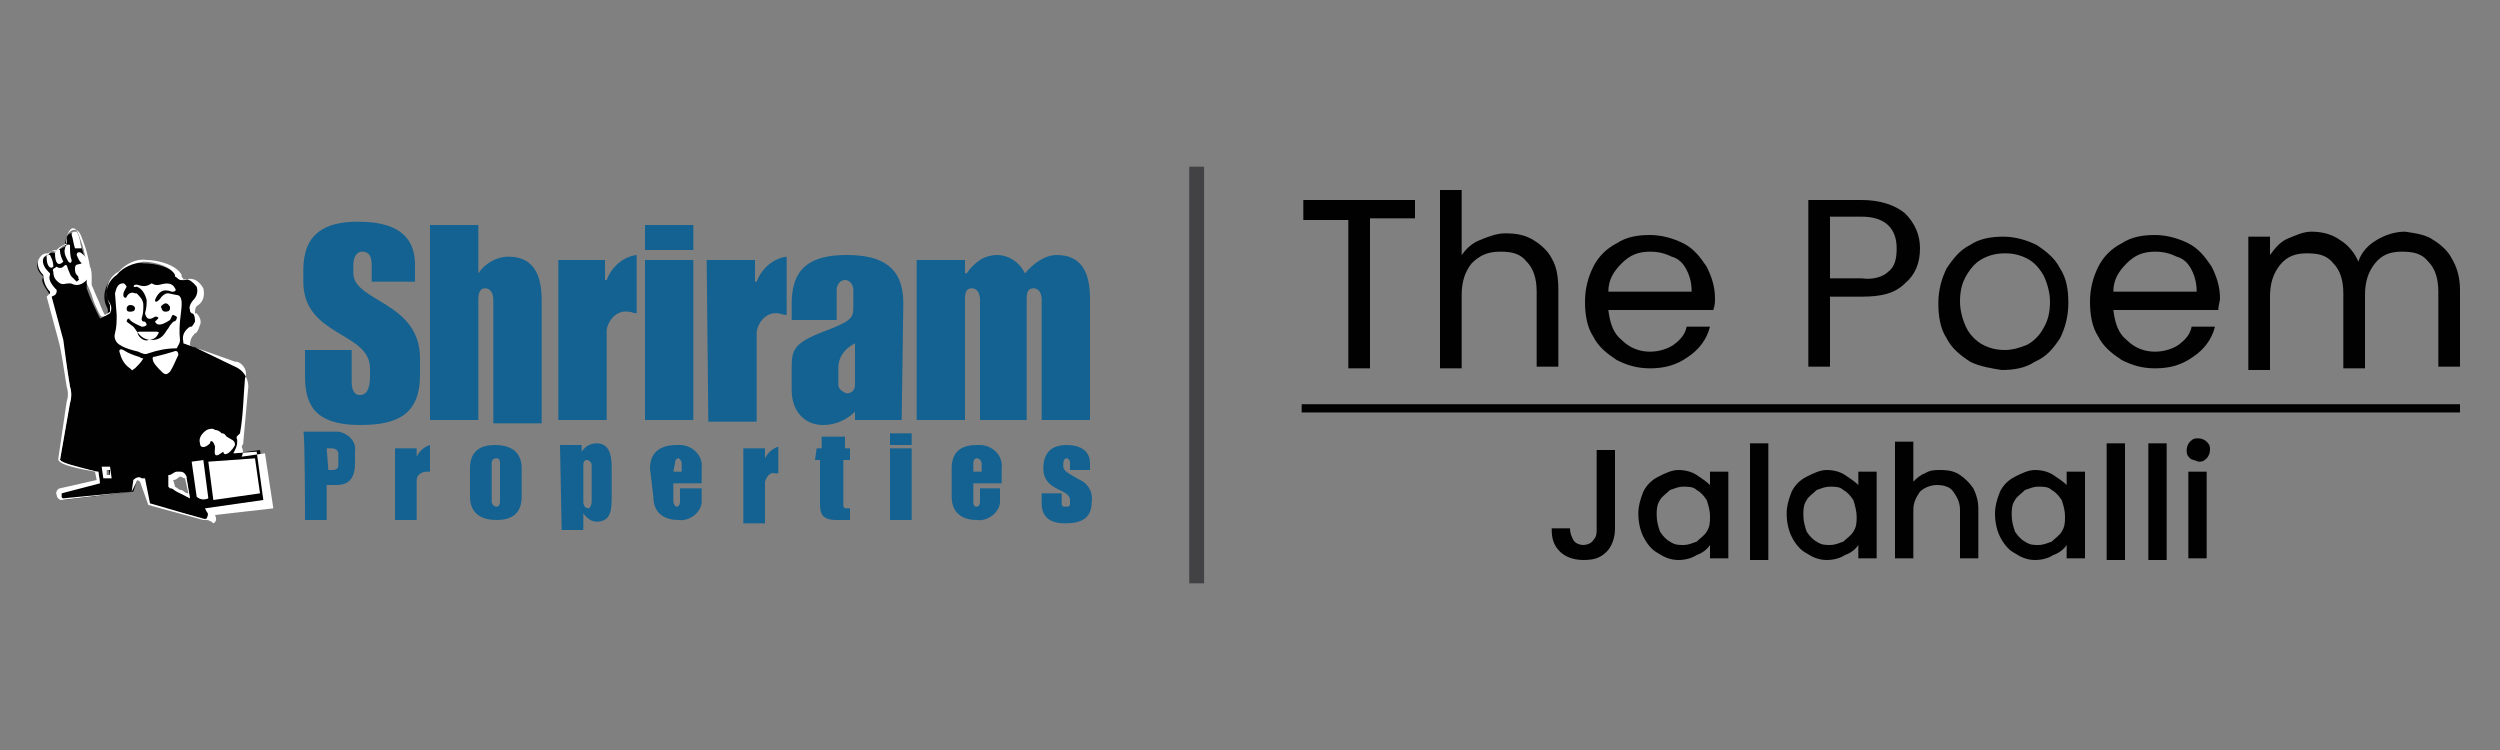 <?xml version="1.0" encoding="utf-8"?>
<!-- Generator: Adobe Illustrator 25.4.1, SVG Export Plug-In . SVG Version: 6.00 Build 0)  -->
<svg version="1.1" id="Layer_1" xmlns="http://www.w3.org/2000/svg" xmlns:xlink="http://www.w3.org/1999/xlink" x="0px" y="0px"
	 viewBox="0 0 150 45" style="enable-background:new 0 0 150 45;" xml:space="preserve">
<rect x="0" y="0" width="150" height="45" fill="#808080" stroke="none"/>
<style type="text/css">
	.st0{fill:none;stroke:#424143;stroke-width:0.891;stroke-miterlimit:10;}
	.st1{fill-rule:evenodd;clip-rule:evenodd;fill:#136291;}
	.st2{fill-rule:evenodd;clip-rule:evenodd;fill:#010101;}
	.st3{fill:#FFFFFF;}
	.st4{fill-rule:evenodd;clip-rule:evenodd;fill:#FFFFFF;}
	.st5{fill:#010101;}
	.st6{fill:none;stroke:#010101;stroke-width:0.494;stroke-miterlimit:10;}
</style>
<g>
	<line class="st0" x1="71.8" y1="10" x2="71.8" y2="35"/>
	<path class="st1" d="M18.3,21h2.8v1.9c0,0.4,0.1,0.8,0.5,0.8c0.5,0,0.6-0.6,0.6-1.1v-0.5c0-2.2-4-1.9-4-5.2v-0.7
		c0-2.2,1.3-2.9,3.3-2.9c2.8,0,3.4,1.3,3.4,2.6v1h-2.6v-1c0-0.8-0.4-0.8-0.6-0.8s-0.5,0.2-0.5,0.8v0.5c0,1.7,4,1.7,4,5.1v1
		c0,2.4-1.4,3-3.6,3c-2.9,0-3.3-1.4-3.3-3L18.3,21z"/>
	<path class="st1" d="M25.8,13.5h2.9v2.9l0,0c0.4-0.6,1.1-1,1.8-1c1.3,0,2,0.8,2,2.6v7.4h-2.9V18c0-0.3-0.1-0.7-0.5-0.7
		s-0.4,0.5-0.4,0.7v7.2h-2.9V13.5z"/>
	<path class="st1" d="M33.5,15.6h2.8v1.2h0.1c0.3-0.8,1-1.4,1.8-1.5v3.5c-0.2,0-0.3-0.1-0.5-0.1c-0.7-0.1-1.2,0.5-1.3,1.1
		c0,0.1,0,0.2,0,0.2v5.2h-2.9L33.5,15.6z"/>
	<path class="st1" d="M38.7,13.5h2.9V15h-2.9V13.5z M38.7,15.6h2.9v9.6h-2.9L38.7,15.6z"/>
	<path class="st1" d="M42.4,15.6h2.9v1.3h0.1c0.3-0.8,1-1.4,1.8-1.5v3.5c-0.2,0-0.4-0.1-0.5-0.1c-0.7-0.1-1.2,0.5-1.3,1.1
		c0,0.1,0,0.2,0,0.2v5.2h-2.9L42.4,15.6z"/>
	<path class="st1" d="M54.2,18.2c0-2.2-1.3-2.9-3.4-2.9c-2.2,0-3.3,0.8-3.3,2.9v1h2.7v-1.8c0-0.3,0.2-0.6,0.5-0.6
		c0.3,0,0.5,0.3,0.5,0.6l0,0v1.1c0,0.6-0.2,0.8-1.8,1.4c-1.8,0.7-1.9,1.1-1.9,2.2v1.3c0,1.2,0.7,2.1,1.9,2.1c0.7,0,1.4-0.3,1.9-0.8
		v0.5h2.8L54.2,18.2L54.2,18.2z M50.3,22.1c0-0.7,0.4-1.2,1-1.5v2.5c0,0.3-0.2,0.5-0.5,0.5c-0.3-0.1-0.5-0.3-0.5-0.5V22.1z"/>
	<path class="st1" d="M55,15.6h2.9v0.8H58c0.2-0.3,0.5-0.6,0.8-0.8c0.3-0.2,0.7-0.3,1-0.3c0.8,0,1.4,0.5,1.7,1.1
		c0.5-0.6,1.2-1.1,1.9-1.1c1.3,0,2,0.8,2,2.6v7.3h-2.9V18c0-0.3-0.1-0.7-0.5-0.7c-0.4,0-0.4,0.4-0.4,0.7v7.2h-2.8V18
		c0-0.3-0.1-0.7-0.5-0.7c-0.4,0-0.4,0.4-0.4,0.7v7.2h-2.9L55,15.6z"/>
	<path class="st1" d="M18.3,31.2h1.3v-2.1h0.6c0.8,0,1.1-0.5,1.1-1.3v-0.7c0.1-0.6-0.4-1.1-1-1.2c-0.1,0-0.2,0-0.3,0h-1.8
		C18.3,26,18.3,31.2,18.3,31.2z M19.6,26.9h0.3c0.3,0,0.4,0.2,0.4,0.3v0.7c0,0.2-0.1,0.3-0.4,0.3h-0.2L19.6,26.9z"/>
	<path class="st1" d="M23.7,26.9H25v0.5l0,0c0.2-0.4,0.5-0.6,0.8-0.7v1.6c-0.1,0-0.2,0-0.2,0c-0.3,0-0.6,0.2-0.6,0.5
		c0,0.1,0,0.1,0,0.1v2.3h-1.3C23.7,31.3,23.7,26.9,23.7,26.9z"/>
	<path class="st1" d="M28.2,29.8c0,1.1,0.8,1.4,1.6,1.4s1.5-0.3,1.5-1.4v-1.7c0-1.1-0.8-1.4-1.6-1.4s-1.5,0.3-1.5,1.4V29.8z
		 M29.5,27.8c0-0.2,0.1-0.3,0.3-0.3s0.2,0.2,0.2,0.3v2.3c0,0.2-0.1,0.3-0.2,0.3c-0.2,0-0.3-0.2-0.3-0.3V27.8z"/>
	<path class="st1" d="M33.7,31.8H35v-1l0,0c0.2,0.3,0.5,0.5,0.8,0.5c0.9,0,0.9-0.8,0.9-1.5V28c0-0.8-0.2-1.4-0.9-1.4
		c-0.4,0-0.7,0.2-0.9,0.5v-0.4h-1.3L33.7,31.8L33.7,31.8z M35,27.9c0-0.2,0.1-0.3,0.2-0.3c0.2,0,0.3,0.2,0.3,0.3v2.2
		c0,0.2-0.1,0.4-0.2,0.4c-0.2,0-0.3-0.2-0.3-0.4V27.9z"/>
	<path class="st1" d="M39.2,29.8c0,1.1,0.8,1.4,1.5,1.4c0.7,0.1,1.4-0.5,1.4-1.1c0-0.1,0-0.2,0-0.3v-0.5h-1.3v0.8
		c0,0.2-0.1,0.3-0.2,0.3s-0.2-0.2-0.2-0.3V29h1.7v-0.9c0.1-0.8-0.6-1.4-1.3-1.4c-0.1,0-0.1,0-0.2,0c-0.8,0-1.6,0.3-1.6,1.4
		L39.2,29.8z M40.5,27.8c0-0.2,0.1-0.3,0.2-0.3s0.2,0.2,0.2,0.3v0.5h-0.5L40.5,27.8L40.5,27.8z"/>
	<path class="st1" d="M44.6,26.9h1.3v0.6l0,0c0.2-0.4,0.5-0.6,0.8-0.7v1.6c-0.1,0-0.2,0-0.2,0c-0.3-0.1-0.5,0.2-0.6,0.5
		c0,0.1,0,0.1,0,0.2v2.3h-1.3V26.9z"/>
	<path class="st1" d="M49,26.9h0.3v-0.7h1.4v0.7H51v0.7h-0.4v2.7c0,0.2,0.1,0.2,0.2,0.2H51v0.7h-0.8c-0.9,0-1-0.4-1-1v-2.6h-0.3
		L49,26.9z"/>
	<path class="st1" d="M53.4,26h1.3v0.7h-1.3V26z M53.4,26.9h1.3v4.3h-1.3V26.9z"/>
	<path class="st1" d="M57.1,29.8c0,1.1,0.8,1.4,1.5,1.4c0.7,0.1,1.4-0.5,1.4-1.1c0-0.1,0-0.2,0-0.3v-0.5h-1.2v0.8
		c0,0.2-0.1,0.3-0.2,0.3c-0.2,0-0.2-0.2-0.2-0.3V29h1.7v-0.9c0.1-0.8-0.6-1.4-1.3-1.4c-0.1,0-0.1,0-0.2,0c-0.8,0-1.5,0.3-1.5,1.4
		V29.8z M58.4,27.8c0-0.2,0.1-0.3,0.2-0.3c0.2,0,0.3,0.2,0.3,0.3v0.5h-0.5V27.8z"/>
	<path class="st1" d="M62.5,29.6h1.2v0.6c0,0.2,0.1,0.2,0.2,0.2c0,0,0,0,0.1,0c0.2,0,0.2-0.1,0.2-0.2l0,0V30c0-0.7-1.6-0.5-1.6-1.9
		c0-0.6,0.2-1.4,1.4-1.4c0.6,0,1.4,0.2,1.4,1.1v0.4h-1.2v-0.4c0-0.2-0.1-0.3-0.2-0.3c-0.1,0-0.2,0.1-0.2,0.3v0.2
		c0,0.3,0.5,0.5,1,0.8c0.5,0.2,0.8,0.8,0.7,1.3c0,1-0.6,1.3-1.6,1.3c-0.8,0-1.4-0.3-1.4-1.2L62.5,29.6z"/>
	<g>
		<path class="st2" d="M10.4,29.3v-0.5c0.2-0.1,0.3-0.2,0.5-0.2c0.2,0,0.3,0.1,0.3,0.2l0.2,1.1C11,29.7,10.7,29.4,10.4,29.3
			L10.4,29.3z M6.3,28.6l-0.1-0.5h0.3l0.1,0.5H6.3z M16,30.1l-0.4-3.1l-1.5,0.2c0.1-0.2,0.2-0.5,0.1-0.7l0.2-0.2
			c0.2-1.1,0.3-2.2,0.3-3.3c0.2-0.5-0.2-1-0.6-1.1h-0.1l-2.8-1.3c-0.1-0.3,0.1-0.6,0.4-0.8c0.2,0,0.2-0.2,0.2-0.4
			c0-0.6-0.2-0.6-0.3-0.7c0-0.2,0.1-0.4,0.2-0.5c0.3-0.2,0.4-0.6,0.3-0.9c-0.5-0.8-1-0.4-1.1-0.5s-0.2-0.2-0.3-0.2
			c-0.3-0.6-1.3-0.8-2-0.8c-0.6-0.1-1.3,0.2-1.7,0.7c-0.6,0.5-0.8,1.3-0.5,1.9c0.1,0.2,0.1,0.3,0,0.5c-0.2,0.1-0.3,0.2-0.4,0.2
			c-0.3-0.6-0.6-1.2-0.8-1.8c0-0.2,0-0.4,0.1-0.6c0.1-0.2,0.1-0.4-0.1-0.6c-0.1-0.5-0.2-1-0.4-1.5c-0.2-0.5-0.3-0.7-0.5-0.6
			c-0.3,0-0.4,0.4-0.4,0.8c-0.2,0.1-0.5,0.2-0.6,0.4c-0.2-0.1-0.4,0-0.5,0.2c-0.2-0.1-0.4,0.1-0.5,0.3c-0.2,0.4,0.1,0.7,0.3,0.9
			c-0.2,0.3,0.1,0.6,0.4,1.1c0,0.1-0.1,0.1-0.1,0.2L3,17.8l0.7,2.6c0.2,0.8,0.3,1.7,0.5,2.8c0.1,0.3,0.1,0.6,0,0.9l-0.6,3.5
			c0.2,0.2,1.1,0.5,2.3,0.7L6,28.9l-2.3,0.6c-0.2,0.1-0.2,0.4,0.1,0.5l4.2-0.5l0.2-0.6c0.1-0.2,0.3-0.2,0.4,0l0,0L9,30.3l3.2,0.8
			c0.2,0.1,0.3,0.1,0.4-0.1c0.1-0.2,0.1-0.4,0-0.5L16,30.1z"/>
		<path class="st3" d="M12.4,31.2c-0.1,0-0.2,0-0.2,0l-3.3-0.9l-0.5-1.4c-0.1-0.1-0.2-0.1-0.2,0l-0.3,0.6L3.7,30
			c-0.2,0-0.3-0.2-0.3-0.3c-0.1-0.2,0.1-0.4,0.2-0.4l2.2-0.5l-0.1-0.5C4,28,3.6,27.8,3.5,27.6l0-0.1L4,24.1c0.1-0.3,0.1-0.6,0-0.9
			c-0.2-1.2-0.3-2.1-0.5-2.8l-0.7-2.6l0.2-0.2v-0.1c-0.3-0.3-0.4-0.7-0.4-1c-0.2-0.2-0.4-0.5-0.3-0.9l0,0c0.2-0.4,0.4-0.4,0.6-0.4
			C3.1,15,3.3,15,3.5,15c0.2-0.2,0.3-0.3,0.5-0.3C3.9,14.5,4,14.2,4.1,14c0.1-0.1,0.2-0.2,0.3-0.2c0.4-0.1,0.5,0.5,0.6,0.7
			c0.2,0.5,0.3,1,0.4,1.5c0.1,0.2,0.1,0.5,0.1,0.6v0.1c0,0.1,0,0.3,0,0.4c0.1,0.2,0.2,0.5,0.3,0.7c0.2,0.4,0.3,0.8,0.5,1.1
			c0.1-0.1,0.2-0.1,0.3-0.2c0-0.2,0-0.2,0-0.4c-0.4-0.7-0.2-1.6,0.5-2c0.5-0.5,1.1-0.8,1.7-0.7c0.7,0,1.8,0.3,2.1,0.9v0.1
			c0.1,0.1,0.1,0.2,0.2,0.2l0,0c0.2-0.1,0.7-0.2,1.1,0.5l0,0c0.1,0.4,0,0.8-0.3,1c-0.2,0.1-0.2,0.3-0.2,0.5c0,0,0,0,0.1,0
			c0.2,0.2,0.3,0.5,0.2,0.7c-0.1,0.3-0.2,0.5-0.3,0.5c-0.2,0.2-0.3,0.4-0.3,0.7l2.7,1.3c0.5,0.2,0.8,0.7,0.8,1.2v0
			c-0.1,1.1-0.2,2.2-0.3,3.3v0.1l-0.1,0.2c0.1,0.2,0.1,0.4,0,0.6l1.4-0.2l0.5,3.3l-3.5,0.4c0.1,0.2,0.1,0.4-0.1,0.5
			C12.6,31.2,12.4,31.2,12.4,31.2z M9,30.2l3.1,0.9c0.2,0.1,0.3,0,0.3,0c0.1-0.2,0.1-0.3,0-0.4l-0.1-0.2l3.5-0.5l-0.4-2.9L14,27.2
			l0.1-0.2c0.1-0.2,0.2-0.5,0.1-0.7v-0.1l0.2-0.2c0.2-1.1,0.2-2.2,0.3-3.3c0.2-0.4-0.1-0.9-0.5-1c-0.1,0-0.1,0-0.1,0L11,20.6v-0.1
			c-0.1-0.4,0.1-0.7,0.4-0.9h0.1h0c0,0,0.1-0.1,0.2-0.3c0-0.4-0.1-0.5-0.2-0.5c-0.1-0.1-0.1-0.1-0.1-0.2c-0.1-0.2,0.1-0.5,0.2-0.6
			c0.2-0.2,0.3-0.5,0.2-0.8c-0.4-0.5-0.7-0.5-0.8-0.4c-0.1,0-0.2,0-0.2,0c-0.2-0.1-0.2-0.2-0.3-0.2v-0.1c-0.2-0.5-1.2-0.8-1.9-0.8
			C8,15.8,7.4,16,7,16.5c-0.6,0.4-0.8,1.2-0.4,1.7c0.1,0.2,0.1,0.4,0,0.6l0,0c-0.2,0.1-0.3,0.2-0.5,0.2H6.1L6,18.9
			c-0.2-0.4-0.4-0.8-0.5-1.2c-0.1-0.3-0.2-0.5-0.3-0.7v-0.1c0-0.2,0-0.4,0.1-0.5v-0.1c0.1-0.2,0.1-0.4-0.1-0.5
			c-0.1-0.5-0.2-1-0.4-1.5c-0.1-0.3-0.2-0.6-0.4-0.6l0,0c-0.1,0-0.1,0-0.2,0.1c-0.1,0.1-0.2,0.3-0.2,0.7v0.1H4
			c-0.2,0.1-0.4,0.2-0.5,0.3l-0.1,0.1l-0.1,0.1c-0.2-0.1-0.3,0-0.4,0.2l0,0h0.1H3c-0.1,0-0.2-0.1-0.4,0.2c-0.1,0.3,0.1,0.6,0.3,0.8
			L3,16.4L3,16.5c-0.1,0.2,0,0.5,0.4,0.9l0,0v0.1c0,0.1-0.1,0.2-0.1,0.2l-0.2,0.1l0.7,2.6C3.9,21.1,4,22,4.2,23.2
			c0.1,0.3,0.1,0.7,0,1l-0.6,3.4c0.2,0.2,0.7,0.3,2.2,0.7h0.1L6,29l-2.3,0.6c0,0.1,0,0.1,0,0.2c0,0.1,0.1,0.1,0.1,0.1l4.1-0.4
			L8,28.8c0.2-0.2,0.4-0.2,0.5-0.1c0,0,0,0,0.1,0h0.1L9,30.2z M11.4,29.9l-0.2-0.1c-0.2-0.1-0.4-0.2-0.6-0.3
			c-0.2-0.1-0.2-0.2-0.4-0.2l-0.1-0.1v-0.7h0.1c0.2-0.1,0.3-0.2,0.4-0.2h0.1h0.1c0.2,0,0.3,0.1,0.4,0.3v0.1L11.4,29.9z M10.5,29.2
			c0.2,0.1,0.2,0.2,0.4,0.2c0.2,0.1,0.2,0.2,0.4,0.2l-0.2-0.9c-0.1,0-0.2-0.1-0.3-0.1c-0.2,0.1-0.2,0.2-0.4,0.2L10.5,29.2L10.5,29.2
			z M6.2,28.7L6.1,28L6.6,28l0.1,0.7L6.2,28.7z M6.4,28.2v0.3h0.2v-0.3H6.4z"/>
		<path class="st4" d="M12,26.6c-0.1-0.3,0.1-0.6,0.4-0.8c0.2-0.1,0.4-0.1,0.5,0c0.2,0,0.3,0.1,0.4,0.2c0.2,0,0.2,0.1,0.3,0.2
			c0.3,0.2,0.5,0.2,0.5,0.5c-0.1,0.2-0.2,0.3-0.3,0.4c-0.2,0.2-0.4,0.2-0.4,0l-0.3,0.2c-0.3,0.1-0.2-0.2-0.2-0.5
			c-0.1-0.4-0.3-0.4-0.3-0.2C12.3,26.9,12,26.9,12,26.6L12,26.6z M11.5,27.7l0.7-0.1l0.3,2.3c-0.2,0.1-0.5,0.1-0.7-0.1L11.5,27.7z
			 M12.5,27.7l2.8-0.2l0.3,2.1L12.8,30L12.5,27.7z M3.8,16c0.2-0.2,0.2-0.1,0.3,0.2c0.1,0.2,0.1,0.3,0.2,0.4
			c0.1,0.1,0.2,0.2,0.3,0.3c0.1-0.1,0.2-0.1,0.1-0.2v-0.1c-0.2-0.2-0.2-0.3-0.2-0.5c0-0.3,0.2-0.2,0.4-0.3c-0.2-0.2-0.2-0.3-0.3-0.5
			c0-0.2,0.2-0.2,0.3-0.1c0.1,0.1,0.3,0.2,0.4,0.6c0.1,0.2,0.1,0.3,0.1,0.5c0,0.4-0.4,0.8-0.8,0.8c-0.2,0-0.3-0.1-0.4-0.1
			C3.9,17,3.8,17.1,3.6,17c-0.3-0.2-0.4-0.4-0.4-0.7c-0.1-0.2,0.1-0.2,0.2-0.3C3.5,16.1,3.7,16.1,3.8,16L3.8,16z M3,15.3
			c-0.2,0-0.2,0-0.2,0.2c0,0.4,0.2,0.7,0.4,0.5C3.2,15.7,3.1,15.5,3,15.3L3,15.3z M3.6,15c-0.2-0.1-0.3,0.1-0.3,0.2
			c0,0.6,0.2,0.8,0.5,0.5C3.7,15.5,3.6,15.3,3.6,15z M4.2,14.7c-0.2-0.1-0.3,0.1-0.3,0.2c-0.1,0.3,0.1,0.6,0.2,0.8
			c0.1,0.1,0.2,0.1,0.2-0.1C4.2,15.4,4.2,15,4.2,14.7z M4.5,14.9c-0.1-0.3-0.1-0.5-0.2-0.8c0-0.2,0.1-0.2,0.3-0.2
			c0.2,0.3,0.2,0.7,0.3,1L4.5,14.9z M8.3,21.4c-0.3-0.1-0.6-0.2-0.9-0.4c-0.2-0.1-0.3,0-0.2,0.2c0.1,0.4,0.3,0.7,0.6,0.9
			c0.2,0.2,0.1,0.1,0.3,0c0.2-0.2,0.4-0.4,0.5-0.6C8.4,21.5,8.4,21.4,8.3,21.4z M9.3,21.4c0.4-0.1,0.8-0.2,1.1-0.3
			c0.2-0.1,0.3,0,0.3,0.2c-0.2,0.4-0.3,0.7-0.5,1c-0.2,0.2-0.3,0.2-0.5,0s-0.4-0.4-0.5-0.6C9.1,21.4,9.2,21.4,9.3,21.4L9.3,21.4z
			 M8.4,19.9h1c0.1,0,0.2,0.1,0.1,0.1c-0.1,0.3-0.4,0.4-0.6,0.4c-0.2,0.1-0.5-0.1-0.6-0.3C8.2,19.9,8.3,19.9,8.4,19.9z M7.8,18.3
			c0.2,0,0.3,0.1,0.3,0.2c0,0.2-0.2,0.2-0.3,0.2l0,0c-0.2,0-0.2-0.1-0.2-0.2C7.6,18.4,7.7,18.3,7.8,18.3L7.8,18.3z M8.3,17.1
			c0.3,0.1,0.5,0.1,0.8-0.1c0.2,0.1,0.2,0.1,0.4,0.1c0.4-0.1,0.8-0.2,1,0.2c0.1,0.1,0,0.2-0.1,0.2h-0.1c-0.5-0.2-0.8,0-1,0.5
			c0,0.2,0.2,0.1,0.4-0.2c0.2-0.2,0.3-0.2,0.4-0.2l0.5,0.1c0.2,0,0.3,0.2,0.3,0.5c0,0.6-0.2,1.2-0.1,2.2c0,0.2-0.1,0.3-0.2,0.5
			C10,20.9,9.5,21,8.9,21.2c-0.2,0.1-0.4,0-0.6-0.1c-0.4-0.1-0.8-0.2-1.1-0.4C7,20.6,6.8,20.3,6.9,20C7,19.6,7,19.3,7,18.9l-0.1-1.3
			c0.1-0.4,0.2-0.6,0.5-0.6c0.1,0,0.2,0.2,0.2,0.2c-0.1,0.2-0.2,0.3-0.2,0.5c0,0.2,0.2,0.2,0.2,0.1c0.1-0.2,0.3-0.3,0.5-0.2h0.1
			c0.2,0.2,0.4,0.4,0.4,0.7c0,0.3,0,0.5-0.1,0.8c0,0.1,0,0.2,0.2,0.2c0.1,0.1,0.1,0.2,0.1,0.2c-0.1,0.1-0.2,0.1-0.3,0.1
			c-0.2-0.1-0.5-0.2-0.7-0.4c-0.1-0.2-0.2,0-0.2,0.1l0.4,0.3c0.2,0.2,0.4,0.8,1.1,0.8s0.8-0.5,1-0.7c0.1-0.2,0.2-0.3,0.3-0.4
			c0.1,0,0.2-0.1,0.2-0.2c0.1-0.1-0.2-0.2-0.2-0.2c-0.1,0-0.1,0.1-0.1,0.1l-0.1,0.2c-0.6,0.4-0.8,0.3-0.9,0.1l0.2-0.2
			C9.5,19,9.4,19,9.3,19c-0.3,0.2-0.5,0.2-0.6-0.2c0.1-0.3,0.1-0.6,0.1-0.8c-0.1-0.4-0.3-0.7-0.6-0.8C7.9,17.3,8,17,8.3,17.1
			L8.3,17.1z M9.9,18.2c0.2,0,0.2,0.1,0.3,0.2v0.1c0,0.2-0.2,0.2-0.3,0.2c-0.1,0-0.2-0.1-0.2-0.2C9.6,18.4,9.7,18.3,9.9,18.2
			C9.9,18.2,9.9,18.2,9.9,18.2L9.9,18.2z"/>
	</g>
	<g>
		<g>
			<path class="st5" d="M84.9,12v1.1h-2.7v9h-1.3v-8.9h-2.7V12L84.9,12L84.9,12z"/>
			<path class="st5" d="M92,14.4c0.5,0.3,0.9,0.7,1.1,1.1c0.3,0.5,0.4,1.1,0.4,1.9V22h-1.3v-4.5c0-0.8-0.2-1.4-0.6-1.8
				c-0.4-0.5-0.9-0.6-1.6-0.6s-1.2,0.2-1.7,0.7c-0.4,0.5-0.6,1.1-0.6,1.9v4.4h-1.3V11.4h1.3v3.9c0.3-0.4,0.6-0.7,1.1-0.9
				c0.5-0.2,1-0.4,1.5-0.4C91,14,91.5,14.1,92,14.4z"/>
			<path class="st5" d="M102.8,18.6h-6.3c0.1,0.8,0.3,1.4,0.8,1.8c0.5,0.5,1.1,0.7,1.7,0.7c0.6,0,1.1-0.2,1.4-0.4
				c0.4-0.3,0.7-0.6,0.8-1.1h1.4c-0.2,0.8-0.7,1.4-1.3,1.8c-0.7,0.5-1.4,0.7-2.3,0.7c-0.8,0-1.4-0.2-2-0.5c-0.6-0.4-1.1-0.8-1.4-1.4
				c-0.4-0.6-0.5-1.4-0.5-2.1c0-0.8,0.2-1.5,0.5-2.1c0.3-0.6,0.8-1.1,1.4-1.4c0.6-0.4,1.3-0.5,2-0.5s1.4,0.2,2,0.5
				c0.6,0.3,1,0.8,1.4,1.4c0.3,0.6,0.5,1.2,0.5,1.9C102.9,18.1,102.9,18.3,102.8,18.6z M101.2,16.2c-0.2-0.4-0.5-0.7-0.9-0.8
				c-0.4-0.2-0.8-0.3-1.3-0.3c-0.7,0-1.2,0.2-1.7,0.7c-0.5,0.5-0.8,1-0.8,1.7h5C101.5,17,101.4,16.6,101.2,16.2z"/>
			<path class="st5" d="M114.3,17c-0.6,0.6-1.4,0.8-2.6,0.8h-1.9V22h-1.3V12h3.2c1.1,0,2,0.3,2.6,0.8c0.6,0.6,0.9,1.3,0.9,2.1
				C115.2,15.8,114.9,16.5,114.3,17z M113.3,16.3c0.4-0.3,0.5-0.8,0.5-1.4c0-1.2-0.7-1.9-2.1-1.9h-1.9v3.7h1.9
				C112.4,16.8,113,16.6,113.3,16.3z"/>
			<path class="st5" d="M118.2,21.7c-0.6-0.4-1.1-0.8-1.4-1.4c-0.4-0.6-0.5-1.4-0.5-2.1c0-0.8,0.2-1.5,0.5-2.1
				c0.4-0.6,0.8-1.1,1.4-1.4c0.6-0.4,1.3-0.5,2-0.5s1.4,0.2,2,0.5c0.6,0.4,1.1,0.8,1.4,1.4c0.4,0.6,0.5,1.3,0.5,2.1
				s-0.2,1.5-0.5,2.1c-0.4,0.6-0.8,1.1-1.5,1.4c-0.6,0.4-1.3,0.5-2,0.5C119.5,22.1,118.8,22,118.2,21.7z M121.6,20.7
				c0.4-0.2,0.8-0.6,1-1c0.3-0.5,0.4-1,0.4-1.6s-0.2-1.2-0.4-1.6c-0.3-0.5-0.6-0.8-1-1c-0.4-0.2-0.8-0.3-1.3-0.3
				c-0.5,0-0.9,0.1-1.3,0.3c-0.4,0.2-0.7,0.5-1,1c-0.3,0.5-0.4,1-0.4,1.6s0.2,1.2,0.4,1.6s0.6,0.8,1,1c0.4,0.2,0.8,0.3,1.3,0.3
				C120.7,21,121.1,20.9,121.6,20.7z"/>
			<path class="st5" d="M133.1,18.6h-6.3c0.1,0.8,0.3,1.4,0.8,1.8c0.5,0.5,1.1,0.7,1.7,0.7c0.6,0,1.1-0.2,1.4-0.4
				c0.4-0.3,0.7-0.6,0.8-1.1h1.4c-0.2,0.8-0.7,1.4-1.3,1.8c-0.7,0.5-1.4,0.7-2.3,0.7c-0.8,0-1.4-0.2-2-0.5c-0.6-0.4-1.1-0.8-1.4-1.4
				c-0.4-0.6-0.5-1.4-0.5-2.1c0-0.8,0.2-1.5,0.5-2.1c0.3-0.6,0.8-1.1,1.4-1.4c0.6-0.4,1.3-0.5,2-0.5s1.4,0.2,2,0.5
				c0.6,0.3,1,0.8,1.4,1.4c0.3,0.6,0.5,1.2,0.5,1.9C133.2,18.1,133.1,18.3,133.1,18.6z M131.5,16.2c-0.2-0.4-0.5-0.7-0.9-0.8
				c-0.4-0.2-0.8-0.3-1.3-0.3c-0.7,0-1.2,0.2-1.7,0.7c-0.5,0.5-0.8,1-0.8,1.7h5C131.8,17,131.7,16.6,131.5,16.2z"/>
			<path class="st5" d="M146,14.4c0.5,0.3,0.9,0.7,1.1,1.1c0.3,0.5,0.5,1.1,0.5,1.9V22h-1.3v-4.5c0-0.8-0.2-1.4-0.6-1.8
				c-0.4-0.5-0.9-0.6-1.6-0.6c-0.7,0-1.2,0.2-1.6,0.7c-0.4,0.5-0.6,1.1-0.6,1.9v4.4h-1.3v-4.5c0-0.8-0.2-1.4-0.6-1.8
				c-0.4-0.5-0.9-0.6-1.6-0.6c-0.7,0-1.2,0.2-1.6,0.7c-0.4,0.5-0.6,1.1-0.6,1.9v4.4h-1.3v-8h1.3v1.1c0.3-0.4,0.6-0.8,1.1-1
				s0.9-0.4,1.4-0.4c0.7,0,1.3,0.2,1.7,0.5c0.5,0.3,0.9,0.8,1.1,1.3c0.2-0.6,0.6-1,1.1-1.3s1.1-0.5,1.7-0.5
				C145,14,145.6,14.1,146,14.4z"/>
		</g>
		<g>
			<path class="st5" d="M96.9,27v4.7c0,0.6-0.2,1.1-0.5,1.4c-0.4,0.4-0.8,0.5-1.4,0.5c-0.6,0-1.1-0.2-1.4-0.5
				c-0.4-0.4-0.5-0.8-0.5-1.4h1.1c0,0.3,0.1,0.5,0.2,0.7c0.1,0.2,0.4,0.3,0.6,0.3s0.5-0.1,0.6-0.3c0.2-0.2,0.2-0.4,0.2-0.7V27H96.9z
				"/>
			<path class="st5" d="M98.6,29.5c0.2-0.4,0.5-0.7,0.9-0.9c0.4-0.2,0.8-0.4,1.2-0.4c0.4,0,0.8,0.1,1.1,0.3c0.3,0.2,0.6,0.4,0.8,0.6
				v-0.8h1.1v5.2h-1.1v-0.8c-0.2,0.3-0.5,0.5-0.8,0.6c-0.3,0.2-0.7,0.3-1.1,0.3c-0.5,0-0.9-0.2-1.2-0.4c-0.4-0.2-0.7-0.6-0.9-1
				c-0.2-0.4-0.3-0.9-0.3-1.4C98.3,30.4,98.4,30,98.6,29.5z M102.4,30c-0.2-0.3-0.4-0.5-0.6-0.6c-0.2-0.2-0.5-0.2-0.8-0.2
				c-0.3,0-0.5,0.1-0.8,0.2c-0.2,0.2-0.5,0.4-0.6,0.6c-0.2,0.3-0.2,0.6-0.2,0.9c0,0.4,0.1,0.7,0.2,1c0.2,0.3,0.4,0.5,0.6,0.6
				c0.3,0.2,0.5,0.2,0.8,0.2c0.3,0,0.5-0.1,0.8-0.2c0.2-0.2,0.5-0.4,0.6-0.6c0.2-0.3,0.2-0.6,0.2-0.9
				C102.6,30.6,102.5,30.3,102.4,30z"/>
			<path class="st5" d="M106.1,26.6v7H105v-7H106.1z"/>
			<path class="st5" d="M107.5,29.5c0.2-0.4,0.5-0.7,0.9-0.9c0.4-0.2,0.8-0.4,1.2-0.4c0.4,0,0.8,0.1,1.1,0.3
				c0.3,0.2,0.6,0.4,0.8,0.6v-0.8h1.1v5.2h-1.1v-0.8c-0.2,0.3-0.5,0.5-0.8,0.6c-0.3,0.2-0.7,0.3-1.1,0.3c-0.5,0-0.9-0.2-1.2-0.4
				c-0.4-0.2-0.7-0.6-0.9-1c-0.2-0.4-0.3-0.9-0.3-1.4C107.2,30.4,107.3,30,107.5,29.5z M111.2,30c-0.2-0.3-0.4-0.5-0.6-0.6
				c-0.2-0.2-0.5-0.2-0.8-0.2c-0.3,0-0.5,0.1-0.8,0.2c-0.2,0.2-0.5,0.4-0.6,0.6c-0.2,0.3-0.2,0.6-0.2,0.9c0,0.4,0.1,0.7,0.2,1
				c0.2,0.3,0.4,0.5,0.6,0.6c0.3,0.2,0.5,0.2,0.8,0.2c0.3,0,0.5-0.1,0.8-0.2c0.2-0.2,0.5-0.4,0.6-0.6c0.2-0.3,0.2-0.6,0.2-0.9
				S111.3,30.3,111.2,30z"/>
			<path class="st5" d="M117.6,28.5c0.3,0.2,0.6,0.5,0.8,0.8c0.2,0.4,0.3,0.8,0.3,1.2v3h-1.1v-2.9c0-0.5-0.2-0.8-0.4-1.1
				s-0.6-0.4-1-0.4c-0.4,0-0.8,0.2-1,0.4c-0.2,0.3-0.4,0.6-0.4,1.1v2.9h-1.1v-7h1.1v2.4c0.2-0.2,0.4-0.4,0.7-0.5
				c0.3-0.2,0.6-0.2,0.9-0.2C117,28.2,117.3,28.3,117.6,28.5z"/>
			<path class="st5" d="M120,29.5c0.2-0.4,0.5-0.7,0.9-0.9c0.4-0.2,0.8-0.4,1.2-0.4c0.4,0,0.8,0.1,1.1,0.3c0.3,0.2,0.6,0.4,0.8,0.6
				v-0.8h1.1v5.2h-1.1v-0.8c-0.2,0.3-0.5,0.5-0.8,0.6c-0.3,0.2-0.7,0.3-1.1,0.3c-0.5,0-0.9-0.2-1.2-0.4c-0.4-0.2-0.7-0.6-0.9-1
				c-0.2-0.4-0.3-0.9-0.3-1.4C119.7,30.4,119.8,30,120,29.5z M123.7,30c-0.2-0.3-0.4-0.5-0.6-0.6c-0.2-0.2-0.5-0.2-0.8-0.2
				c-0.3,0-0.5,0.1-0.8,0.2c-0.2,0.2-0.5,0.4-0.6,0.6c-0.2,0.3-0.2,0.6-0.2,0.9c0,0.4,0.1,0.7,0.2,1c0.2,0.3,0.4,0.5,0.6,0.6
				c0.3,0.2,0.5,0.2,0.8,0.2c0.3,0,0.5-0.1,0.8-0.2c0.2-0.2,0.5-0.4,0.6-0.6c0.2-0.3,0.2-0.6,0.2-0.9
				C123.9,30.6,123.8,30.3,123.7,30z"/>
			<path class="st5" d="M127.5,26.6v7h-1.1v-7C126.4,26.6,127.5,26.6,127.5,26.6z"/>
			<path class="st5" d="M130,26.6v7h-1.1v-7C128.9,26.6,130,26.6,130,26.6z"/>
			<path class="st5" d="M131.4,27.5c-0.2-0.2-0.2-0.3-0.2-0.5c0-0.2,0.1-0.4,0.2-0.5c0.2-0.2,0.3-0.2,0.5-0.2c0.2,0,0.4,0.1,0.5,0.2
				c0.2,0.2,0.2,0.3,0.2,0.5c0,0.2-0.1,0.4-0.2,0.5c-0.2,0.2-0.3,0.2-0.5,0.2C131.7,27.6,131.5,27.6,131.4,27.5z M132.4,28.3v5.2
				h-1.1v-5.2H132.4z"/>
		</g>
		<line class="st6" x1="78.1" y1="24.5" x2="147.6" y2="24.5"/>
	</g>
</g>
</svg>
